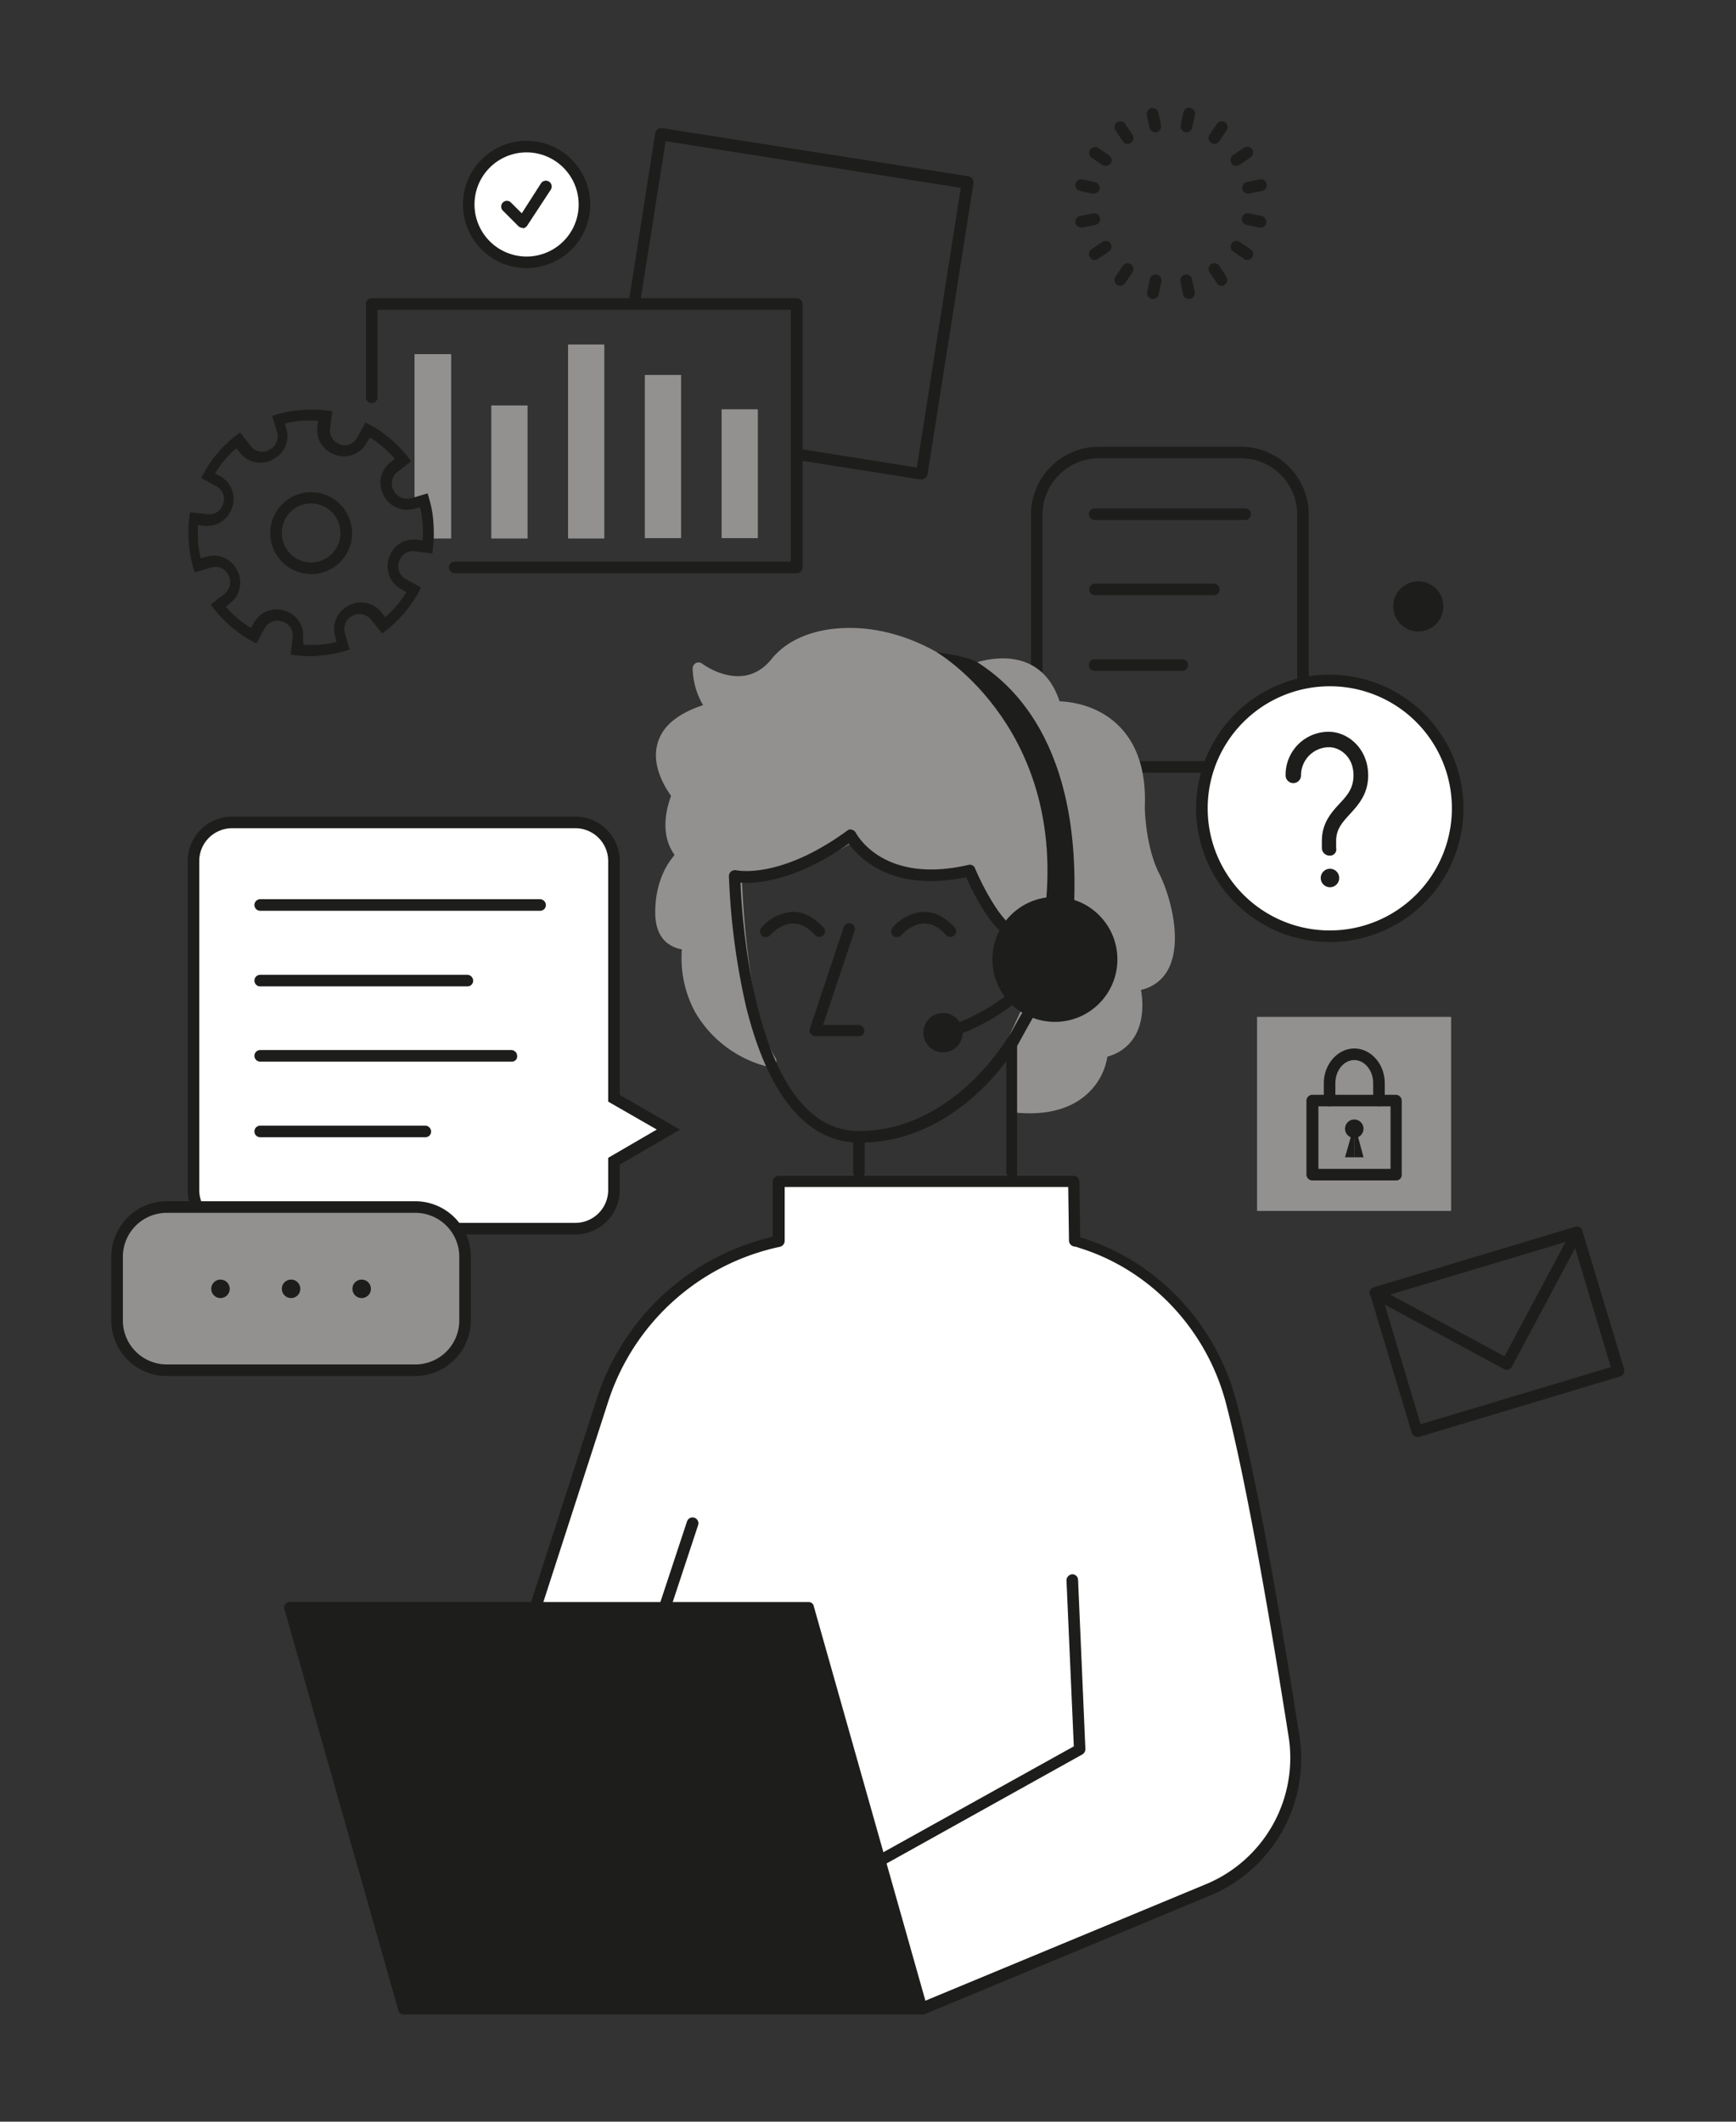 <svg xmlns="http://www.w3.org/2000/svg" viewBox="0 0 450 550"><rect x="0" y="0" width="450" height="550" fill="#333333" stroke="none"/><defs><style>.cls-1{fill:#1d1d1b;}.cls-2{fill:#fff;}.cls-3{fill:#939190;}</style></defs><title>hjelpesenter_graa</title><g id="Layer_2" data-name="Layer 2"><path class="cls-1" d="M284.85,200.4a17.63,17.63,0,0,1-17.6-17.6V133.4a17.63,17.63,0,0,1,17.6-17.6h36.8a17.63,17.63,0,0,1,17.6,17.6V176a1.5,1.5,0,0,1-3,0V133.4a14.55,14.55,0,0,0-14.6-14.6h-36.8a14.62,14.62,0,0,0-14.6,14.6v49.3a14.62,14.62,0,0,0,14.6,14.6h28.4a1.5,1.5,0,0,1,0,3h-28.4Z"/><circle class="cls-2" cx="344.65" cy="209.5" r="33.1"/><path class="cls-1" d="M344.65,244.2a34.65,34.65,0,1,1,34.7-34.7A34.63,34.63,0,0,1,344.65,244.2Zm0-66.3a31.65,31.65,0,1,0,31.7,31.6A31.6,31.6,0,0,0,344.65,177.9Z"/><circle class="cls-1" cx="344.75" cy="227.6" r="2.4"/><path class="cls-1" d="M344.65,221.8a2,2,0,0,1-2-2V218c0-4.7,2.5-7.4,4.6-9.7,2-2.1,3.6-4,3.6-7.3,0-5-3.7-7.3-6.3-7.3h-.1a7.28,7.28,0,0,0-7.2,7.1v.2a2,2,0,0,1-2,2h0a2,2,0,0,1-2-2v-.3a11.14,11.14,0,0,1,11.2-11c4.9,0,10.2,4.3,10.2,11.3,0,4.8-2.5,7.6-4.7,10-2,2.2-3.6,3.9-3.6,7v1.8A1.62,1.62,0,0,1,344.65,221.8Z"/><path class="cls-1" d="M322.75,134.8h-39a1.5,1.5,0,0,1,0-3h39a1.5,1.5,0,0,1,0,3Z"/><path class="cls-1" d="M314.65,154.3h-30.8a1.5,1.5,0,0,1,0-3h30.8a1.5,1.5,0,0,1,0,3Z"/><path class="cls-1" d="M306.45,173.9h-22.7a1.5,1.5,0,0,1,0-3h22.7a1.5,1.5,0,0,1,0,3Z"/><rect class="cls-3" x="325.85" y="263.6" width="50.3" height="50.3"/><path class="cls-1" d="M361.85,306h-21.7a1.54,1.54,0,0,1-1.5-1.5V285.3a1.54,1.54,0,0,1,1.5-1.5h21.7a1.54,1.54,0,0,1,1.5,1.5v19.2A1.42,1.42,0,0,1,361.85,306Zm-20.1-3h18.7V286.8h-18.7Z"/><path class="cls-1" d="M357.45,286.8a1.54,1.54,0,0,1-1.5-1.5v-4.5c0-3.3-2.2-6-4.9-6s-4.9,2.7-4.9,6v4.5a1.5,1.5,0,1,1-3,0v-4.5c0-4.9,3.6-9,7.9-9s7.9,4,7.9,9v4.5A1.54,1.54,0,0,1,357.45,286.8Z"/><circle class="cls-1" cx="351.05" cy="292.6" r="2.4"/><polygon class="cls-1" points="351.05 293.7 351.05 300 348.65 300 350.45 293.7 351.05 293.7"/><polygon class="cls-1" points="351.05 293.7 351.05 300 353.45 300 351.75 293.7 351.05 293.7"/><circle class="cls-1" cx="367.65" cy="157.2" r="6.5"/><path class="cls-3" d="M300.45,226.4c-3.6-7.2-3.7-17.1-3.7-17.1.4-9.2-1.9-16.3-6.7-21.1-5.5-5.5-12.6-6.3-15.4-6.4-1.6-4.9-4.4-8.2-8.3-9.9-6.8-2.9-14.7.1-17.3,1.3-8.3-6.4-18.1-10.1-27.5-10.4s-17.2,2.6-21.6,8.1c-7.3,9-17.6,1.4-18,1.1a1.54,1.54,0,0,0-1.6-.1,1.6,1.6,0,0,0-.8,1.4,19.72,19.72,0,0,0,2.7,9.5c-6.4,2.1-10.4,5.3-11.7,9.6-1.9,5.9,1.9,11.8,3.4,13.9-.9,2.5-3.2,9.6.9,15.3l-.6.8c-.6.8-4.4,5.4-4.4,14.1,0,3.4.9,6,2.8,7.7a8.34,8.34,0,0,0,4.1,1.9,29.5,29.5,0,0,0,3.4,16.2,30.27,30.27,0,0,0,19.2,14.3,1.66,1.66,0,0,0,1.6-.6,1.51,1.51,0,0,0,.1-1.7c-6.9-11.1-8.4-38.6-8.7-45.5,10.3,0,24-7.7,28.1-10.1,3,3.8,8.2,6.7,14.6,7.9a31.61,31.61,0,0,0,16.9-1.2c1.9,4.7,8,18.1,14.8,18.8a5.58,5.58,0,0,0,3.1-.6l-1.7,10.8-6.3,13.6c0,.2-.1.4-.1.6l-.8,18.1a1.46,1.46,0,0,0,1.3,1.6,36.71,36.71,0,0,0,4.6.3c6.1,0,11-1.6,14.6-4.7a16.5,16.5,0,0,0,5.6-10,11.59,11.59,0,0,0,7-5.1c2.6-4.2,2.2-9.6,1.7-12.2a10.38,10.38,0,0,0,7-5.2C306.85,243.8,303,231.3,300.45,226.4Z"/><polygon class="cls-2" points="138.75 416.8 147.35 390.3 158.15 357.7 168.35 341.4 185.65 327.6 201.85 321.7 201.85 306.2 278.35 306.2 278.55 321.7 296.75 330.5 306.35 339.3 316.05 354.6 324.35 387 333.15 438.9 335.75 453.5 334.75 464.6 328.65 477.7 319.35 486.5 239.05 520.7 209.55 416.8 138.75 416.8"/><polygon class="cls-1" points="75.45 417.2 209.55 416.8 239.05 520.7 104.95 520.8 75.45 417.2"/><path class="cls-1" d="M222.65,268.6h-11.3a1.43,1.43,0,0,1-1.2-.6,1.4,1.4,0,0,1-.2-1.4l8.8-26.4a1.49,1.49,0,0,1,2.8,1l-8.2,24.5h9.2a1.54,1.54,0,0,1,1.5,1.5A1.37,1.37,0,0,1,222.65,268.6Z"/><path class="cls-1" d="M262.35,305.4a1.54,1.54,0,0,1-1.5-1.5V275.1c-5.4,7.2-18.4,21.1-38,21.1h-.2c-13.5-.1-23.5-12.2-29.2-35a181.1,181.1,0,0,1-4.5-34.1,1.43,1.43,0,0,1,.6-1.2,1.52,1.52,0,0,1,1.3-.3c.1,0,11.3,2.5,28.8-10.3a1.09,1.09,0,0,1,1.2-.2,1.59,1.59,0,0,1,1,.8c.3.5,7.2,13.4,29.2,8.3a1.44,1.44,0,0,1,1.7.9c2.6,6.2,7.7,15,10.8,15.4a1.51,1.51,0,1,1-.4,3c-5.3-.7-10.8-11.8-12.7-16.1-19.2,4-27.8-5-30.4-8.7-14,9.8-24.1,10.4-28.1,10.1.4,10.5,4,64.3,30.6,64.4h.1c24.1,0,38.1-23.5,38.2-23.7a1.43,1.43,0,0,1,1.7-.7,1.47,1.47,0,0,1,1.1,1.4v33.7A1.23,1.23,0,0,1,262.35,305.4Z"/><path class="cls-1" d="M222.65,305.4a1.54,1.54,0,0,1-1.5-1.5v-9.2a1.5,1.5,0,0,1,3,0v9.2A1.47,1.47,0,0,1,222.65,305.4Z"/><path class="cls-1" d="M245.45,269.2a1.48,1.48,0,0,1-.4-2.9,51.53,51.53,0,0,0,20-11.9,1.48,1.48,0,1,1,2.1,2.1A55.17,55.17,0,0,1,246,269.1,1.09,1.09,0,0,1,245.45,269.2Z"/><path class="cls-1" d="M239.05,522.2a1.32,1.32,0,0,1-1.4-1.1l-29.1-102.8H75.15a1.5,1.5,0,0,1,0-3h134.4a1.32,1.32,0,0,1,1.4,1.1l29.4,103.9a1.58,1.58,0,0,1-1,1.9Z"/><path class="cls-1" d="M239.05,522.2H104.65a1.32,1.32,0,0,1-1.4-1.1L73.75,417.2a1.52,1.52,0,0,1,2.9-.9l29.1,102.8h133l73.7-30.6A35.46,35.46,0,0,0,334,450c-4.4-27.9-10.8-65.5-16.2-86.2-5-19.2-19.6-34.6-38-40.3a6.58,6.58,0,0,0-1.5-.4,1.6,1.6,0,0,1-1.2-1.4l-.2-14h-73.5v14a1.59,1.59,0,0,1-1.2,1.5,59.82,59.82,0,0,0-44.5,40l-17.5,54.1a1.52,1.52,0,0,1-2.9-.9l17.5-54.1a62.85,62.85,0,0,1,45.5-41.7V306.3a1.54,1.54,0,0,1,1.5-1.5h76.5a1.54,1.54,0,0,1,1.5,1.5l.2,14.4c.2.1.4.1.5.2,19.4,6,34.7,22.2,40,42.4,5.5,20.8,11.9,58.5,16.3,86.5a38.42,38.42,0,0,1-23.4,41.7l-73.9,30.7Z"/><path class="cls-1" d="M228.15,483.8a1.56,1.56,0,0,1-1.3-.8,1.49,1.49,0,0,1,.6-2l50.9-28.3-1.9-43a1.62,1.62,0,0,1,1.4-1.6,1.48,1.48,0,0,1,1.6,1.4l1.9,43.9a1.6,1.6,0,0,1-.8,1.4l-51.7,28.8A1.85,1.85,0,0,1,228.15,483.8Z"/><path class="cls-1" d="M172.35,418.3a.9.9,0,0,1-.5-.1,1.58,1.58,0,0,1-1-1.9l7.2-21.8a1.52,1.52,0,1,1,2.9.9l-7.2,21.8A1.47,1.47,0,0,1,172.35,418.3Z"/><circle class="cls-1" cx="244.45" cy="267.7" r="5.1"/><path class="cls-1" d="M278.05,240.7c4-49.6-18.2-64.8-24.8-69.1-2.8-1.6-10.4-2.5-10.4-2.5s35.2,20.5,27.6,70.4Z"/><path class="cls-1" d="M262.35,271.8a1.85,1.85,0,0,1-.7-.2,1.49,1.49,0,0,1-.6-2c.1-.2,3.2-5.9,5-8.9a1.53,1.53,0,1,1,2.6,1.6c-1.8,2.9-4.9,8.8-5,8.8A1.71,1.71,0,0,1,262.35,271.8Z"/><circle class="cls-1" cx="273.45" cy="248.7" r="16.2"/><path class="cls-1" d="M212.35,242.9a1.61,1.61,0,0,1-1.1-.5c-1.9-2.1-3.9-3.1-5.8-3-3.3.1-5.8,3-5.8,3a1.49,1.49,0,0,1-2.3-1.9,11.42,11.42,0,0,1,8-4.1c2.9-.1,5.6,1.3,8.1,4a1.45,1.45,0,0,1-.1,2.1A2.11,2.11,0,0,1,212.35,242.9Z"/><path class="cls-1" d="M246.35,242.9a1.61,1.61,0,0,1-1.1-.5c-1.9-2.1-3.8-3.1-5.8-3-3.3.1-5.8,3-5.8,3a1.49,1.49,0,0,1-2.3-1.9,11.42,11.42,0,0,1,8-4.1c2.9-.1,5.6,1.3,8.1,4a1.45,1.45,0,0,1-.1,2.1A1.78,1.78,0,0,1,246.35,242.9Z"/><path class="cls-1" d="M238.85,124.3h-.2l-32.3-5.1a1.47,1.47,0,0,1,.5-2.9l30.8,4.9,11.4-72.5-76.5-12.1L165.85,79a1.47,1.47,0,0,1-2.9-.5l6.9-44a2.07,2.07,0,0,1,.6-1,2,2,0,0,1,1.1-.3l79.5,12.5a2.07,2.07,0,0,1,1,.6,2,2,0,0,1,.3,1.1l-11.9,75.5A1.68,1.68,0,0,1,238.85,124.3Z"/><path class="cls-1" d="M206.55,148.6h-88.7a1.5,1.5,0,0,1,0-3H205V80.3H97.85V103a1.5,1.5,0,0,1-3,0V78.8a1.54,1.54,0,0,1,1.5-1.5h110.2a1.54,1.54,0,0,1,1.5,1.5v68.3A1.54,1.54,0,0,1,206.55,148.6Z"/><polygon class="cls-3" points="116.95 91.8 116.95 139.6 111.85 139.6 110.15 130.2 107.45 129.6 107.45 91.8 116.95 91.8"/><rect class="cls-3" x="187.05" y="106.1" width="9.4" height="33.4"/><rect class="cls-3" x="127.35" y="105.1" width="9.4" height="34.5"/><rect class="cls-3" x="147.25" y="89.3" width="9.4" height="50.3"/><rect class="cls-3" x="167.15" y="97.2" width="9.4" height="42.3"/><path class="cls-1" d="M80.65,170.1c-1.3,0-2.6-.1-3.8-.2l-1.5-.2.5-4.6a3.6,3.6,0,0,0-2.5-3.9l-.3-.1a3.72,3.72,0,0,0-4.4,1.7l-2.2,4-1.3-.7a31.52,31.52,0,0,1-9.6-8.2l-.9-1.2,3.6-2.8a3.83,3.83,0,0,0,1-4.7v-.1a3.72,3.72,0,0,0-4.4-2l-4.4,1.3-.4-1.4a27.77,27.77,0,0,1-1.1-6.3,34.22,34.22,0,0,1,.1-6.4l.2-1.5,4.6.5a3.71,3.71,0,0,0,3.9-2.4v-.1l.1-.2a3.73,3.73,0,0,0-1.7-4.5l-4-2.2.7-1.3a31.52,31.52,0,0,1,8.2-9.6l1.2-.9,2.8,3.6a3.7,3.7,0,0,0,4.6,1l.3-.2a3.77,3.77,0,0,0,1.9-4.3l-1.3-4.4,1.4-.4a26.84,26.84,0,0,1,6.3-1.1,34.22,34.22,0,0,1,6.4.1l1.5.2-.6,4.6a3.71,3.71,0,0,0,2.4,3.9h-.1l.2.1a3.73,3.73,0,0,0,4.5-1.7l2.2-4,1.3.7a31.52,31.52,0,0,1,9.6,8.2l.9,1.2-3.6,2.8a3.69,3.69,0,0,0-.9,4.7l.2.4a3.91,3.91,0,0,0,4.2,1.7l4.4-1.3.4,1.4a26.84,26.84,0,0,1,1.1,6.3,34.22,34.22,0,0,1-.1,6.4l-.2,1.5-4.6-.6a3.71,3.71,0,0,0-3.9,2.4v.1l-.1.2a3.73,3.73,0,0,0,1.7,4.5l4,2.2-.7,1.3a31.9,31.9,0,0,1-8.2,9.7l-1.2.9-2.9-3.6a3.83,3.83,0,0,0-4.7-1l-.4.2a3.91,3.91,0,0,0-1.7,4.2l1.3,4.4-1.4.4a26.84,26.84,0,0,1-6.3,1.1A8.22,8.22,0,0,1,80.65,170.1Zm-2-3a30.85,30.85,0,0,0,4.3,0,21.42,21.42,0,0,0,4.3-.7l-.4-1.5a6.81,6.81,0,0,1,3.5-7.9l.4-.2a6.77,6.77,0,0,1,8.1,1.9l1,1.3a28.35,28.35,0,0,0,5.5-6.5l-1.4-.8a6.73,6.73,0,0,1-3.2-7.8v-.1l.1-.2a6.62,6.62,0,0,1,7.1-4.7l1.6.2a30.84,30.84,0,0,0,0-4.3,21.42,21.42,0,0,0-.7-4.3l-1.5.4a6.81,6.81,0,0,1-7.9-3.5l-.2-.4a6.64,6.64,0,0,1,1.9-8.1l1.2-1a28.35,28.35,0,0,0-6.5-5.5l-.8,1.4a6.73,6.73,0,0,1-7.8,3.2h-.1l-.2-.1a6.74,6.74,0,0,1-4.7-7.2l.2-1.6a30.84,30.84,0,0,0-4.3,0,21.42,21.42,0,0,0-4.3.7l.4,1.5a6.56,6.56,0,0,1-3.4,7.7l-.3.2a6.63,6.63,0,0,1-8.3-1.8l-1-1.2a28.35,28.35,0,0,0-5.5,6.5l1.4.8a6.68,6.68,0,0,1,3.1,7.8v.1l-.1.2a6.74,6.74,0,0,1-7.2,4.7l-1.6-.2a30.85,30.85,0,0,0,0,4.3,21.42,21.42,0,0,0,.7,4.3l1.5-.4a6.76,6.76,0,0,1,7.9,3.5h0a6.78,6.78,0,0,1-1.7,8.5l-1.2,1a28.35,28.35,0,0,0,6.5,5.5l.8-1.4a6.69,6.69,0,0,1,7.9-3.1l.3.1a6.64,6.64,0,0,1,4.5,7.1Z"/><path class="cls-1" d="M80.65,148.8a10.61,10.61,0,0,1-10.6-10.6,10.6,10.6,0,1,1,21.2,0A10.54,10.54,0,0,1,80.65,148.8Zm0-18.3a7.62,7.62,0,0,0-7.6,7.7,7.6,7.6,0,0,0,15.2,0A7.68,7.68,0,0,0,80.65,130.5Z"/><path class="cls-2" d="M173.25,292.8l-14.1-8.1V223.2a10,10,0,0,0-10-10h-89a10,10,0,0,0-10,10v85.3a10,10,0,0,0,10,10h89a10,10,0,0,0,10-10V301Z"/><path class="cls-1" d="M149.15,320h-89a11.51,11.51,0,0,1-11.5-11.5V223.2a11.51,11.51,0,0,1,11.5-11.5h89a11.51,11.51,0,0,1,11.5,11.5v60.63l15.6,9-15.6,9.07v6.64A11.51,11.51,0,0,1,149.15,320Zm-89-105.3a8.51,8.51,0,0,0-8.5,8.5v85.3a8.51,8.51,0,0,0,8.5,8.5h89a8.51,8.51,0,0,0,8.5-8.5v-8.36l12.6-7.33-12.6-7.24V223.2a8.51,8.51,0,0,0-8.5-8.5Z"/><path class="cls-1" d="M140,236.1H67.45a1.5,1.5,0,0,1,0-3H140a1.54,1.54,0,0,1,1.5,1.5A1.47,1.47,0,0,1,140,236.1Z"/><path class="cls-1" d="M121.15,255.7H67.45a1.5,1.5,0,1,1,0-3h53.7a1.54,1.54,0,0,1,1.5,1.5A1.47,1.47,0,0,1,121.15,255.7Z"/><path class="cls-1" d="M132.65,275.2H67.45a1.5,1.5,0,1,1,0-3h65.1a1.54,1.54,0,0,1,1.5,1.5A1.34,1.34,0,0,1,132.65,275.2Z"/><path class="cls-1" d="M110.35,294.8H67.45a1.5,1.5,0,1,1,0-3h42.8a1.54,1.54,0,0,1,1.5,1.5A1.45,1.45,0,0,1,110.35,294.8Z"/><path class="cls-1" d="M307.55,34.3h-.3a1.65,1.65,0,0,1-1.2-1.8l.7-3.3a1.53,1.53,0,1,1,3,.6l-.7,3.3A1.59,1.59,0,0,1,307.55,34.3Z"/><path class="cls-1" d="M299.45,34.3a1.59,1.59,0,0,1-1.5-1.2l-.7-3.3a1.53,1.53,0,0,1,3-.6l.7,3.3a1.56,1.56,0,0,1-1.2,1.8Z"/><path class="cls-1" d="M292.25,37.3a1.21,1.21,0,0,1-1.2-.7l-1.9-2.8a1.51,1.51,0,1,1,2.5-1.7l1.9,2.8a1.48,1.48,0,0,1-.4,2.1A1.61,1.61,0,0,1,292.25,37.3Z"/><path class="cls-1" d="M286.55,43a1.88,1.88,0,0,1-.8-.2L283,40.9a1.51,1.51,0,1,1,1.7-2.5l2.8,1.9a1.48,1.48,0,0,1,.4,2.1A1.61,1.61,0,0,1,286.55,43Z"/><path class="cls-1" d="M283.55,50.2h-.3l-3.3-.7a1.53,1.53,0,0,1,.6-3l3.3.7a1.65,1.65,0,0,1,1.2,1.8A1.59,1.59,0,0,1,283.55,50.2Z"/><path class="cls-1" d="M280.25,59a1.59,1.59,0,0,1-1.5-1.2A1.56,1.56,0,0,1,280,56l3.3-.7a1.53,1.53,0,1,1,.6,3l-3.3.7Z"/><path class="cls-1" d="M283.75,67.4a1.21,1.21,0,0,1-1.2-.7,1.48,1.48,0,0,1,.4-2.1l2.8-1.9a1.51,1.51,0,1,1,1.7,2.5l-2.8,1.9A1.61,1.61,0,0,1,283.75,67.4Z"/><path class="cls-1" d="M290.35,74.1a1.14,1.14,0,0,1-.8-.3,1.48,1.48,0,0,1-.4-2.1l1.9-2.8a1.51,1.51,0,1,1,2.5,1.7l-1.9,2.8A1.71,1.71,0,0,1,290.35,74.1Z"/><path class="cls-1" d="M298.85,77.5h-.3a1.65,1.65,0,0,1-1.2-1.8l.7-3.3a1.53,1.53,0,1,1,3,.6l-.7,3.3A1.59,1.59,0,0,1,298.85,77.5Z"/><path class="cls-1" d="M308.15,77.5a1.59,1.59,0,0,1-1.5-1.2L306,73a1.53,1.53,0,1,1,3-.6l.7,3.3a1.56,1.56,0,0,1-1.2,1.8Z"/><path class="cls-1" d="M316.65,74.1a1.21,1.21,0,0,1-1.2-.7l-1.9-2.8a1.51,1.51,0,1,1,2.5-1.7l1.8,2.8a1.48,1.48,0,0,1-.4,2.1A1.14,1.14,0,0,1,316.65,74.1Z"/><path class="cls-1" d="M323.25,67.4a1.14,1.14,0,0,1-.8-.3l-2.8-1.9a1.51,1.51,0,0,1,1.7-2.5l2.8,1.9a1.48,1.48,0,0,1,.4,2.1A1.46,1.46,0,0,1,323.25,67.4Z"/><path class="cls-1" d="M326.75,59h-.3l-3.3-.7a1.53,1.53,0,1,1,.6-3l3.3.7a1.65,1.65,0,0,1,1.2,1.8A1.51,1.51,0,0,1,326.75,59Z"/><path class="cls-1" d="M323.45,50.2A1.59,1.59,0,0,1,322,49a1.56,1.56,0,0,1,1.2-1.8l3.3-.7a1.53,1.53,0,1,1,.6,3l-3.3.7Z"/><path class="cls-1" d="M320.45,43a1.21,1.21,0,0,1-1.2-.7,1.48,1.48,0,0,1,.4-2.1l2.8-1.9a1.51,1.51,0,0,1,1.7,2.5l-2.8,1.9A1.61,1.61,0,0,1,320.45,43Z"/><path class="cls-1" d="M314.75,37.3a1.14,1.14,0,0,1-.8-.3,1.48,1.48,0,0,1-.4-2.1l1.9-2.8a1.51,1.51,0,1,1,2.5,1.7l-1.9,2.8A1.46,1.46,0,0,1,314.75,37.3Z"/><path class="cls-3" d="M43.25,312.9h64.4a12.93,12.93,0,0,1,12.9,12.9v16.5a12.93,12.93,0,0,1-12.9,12.9H43.25a12.93,12.93,0,0,1-12.9-12.9V325.8A12.93,12.93,0,0,1,43.25,312.9Z"/><path class="cls-1" d="M107.65,356.7H43.25a14.4,14.4,0,0,1-14.4-14.4V325.8a14.4,14.4,0,0,1,14.4-14.4h64.4a14.4,14.4,0,0,1,14.4,14.4v16.5A14.47,14.47,0,0,1,107.65,356.7Zm-64.4-42.3a11.39,11.39,0,0,0-11.4,11.4v16.5a11.39,11.39,0,0,0,11.4,11.4h64.4a11.39,11.39,0,0,0,11.4-11.4V325.8a11.39,11.39,0,0,0-11.4-11.4Z"/><circle class="cls-1" cx="57.15" cy="334.1" r="2.4"/><circle class="cls-1" cx="75.45" cy="334.1" r="2.4"/><circle class="cls-1" cx="93.75" cy="334.1" r="2.4"/><circle class="cls-2" cx="136.45" cy="53" r="15"/><path class="cls-1" d="M136.45,69.5A16.5,16.5,0,1,1,153,53,16.52,16.52,0,0,1,136.45,69.5Zm0-30A13.5,13.5,0,1,0,150,53,13.52,13.52,0,0,0,136.45,39.5Z"/><polyline class="cls-2" points="131.45 53.5 135.55 57.6 141.55 48.3"/><path class="cls-1" d="M135.55,59.1a2.1,2.1,0,0,1-1.1-.4l-4.1-4.1a1.48,1.48,0,1,1,2.1-2.1l2.8,2.8,5-7.8a1.51,1.51,0,0,1,2.5,1.7l-6.1,9.3a1.64,1.64,0,0,1-1.1.7C135.65,59.1,135.55,59.1,135.55,59.1Z"/><path class="cls-1" d="M390.55,355.1a1.85,1.85,0,0,1-.7-.2l-34-18.4a1.48,1.48,0,1,1,1.4-2.6L390,351.6l17.5-32.8a1.48,1.48,0,0,1,2.6,1.4l-18.2,34.1a1.27,1.27,0,0,1-.9.7A.6.6,0,0,1,390.55,355.1Z"/><path class="cls-1" d="M367.35,372.5a1.85,1.85,0,0,1-.7-.2,1.27,1.27,0,0,1-.7-.9l-10.8-35.9a1.38,1.38,0,0,1,.1-1.1,1.6,1.6,0,0,1,.9-.7l52.2-15.7a1.38,1.38,0,0,1,1.1.1,1.27,1.27,0,0,1,.7.9L421,354.9a1.58,1.58,0,0,1-1,1.9l-52.2,15.7Zm-9-36.3,9.9,33,49.3-14.8-9.9-33Z"/></g></svg>